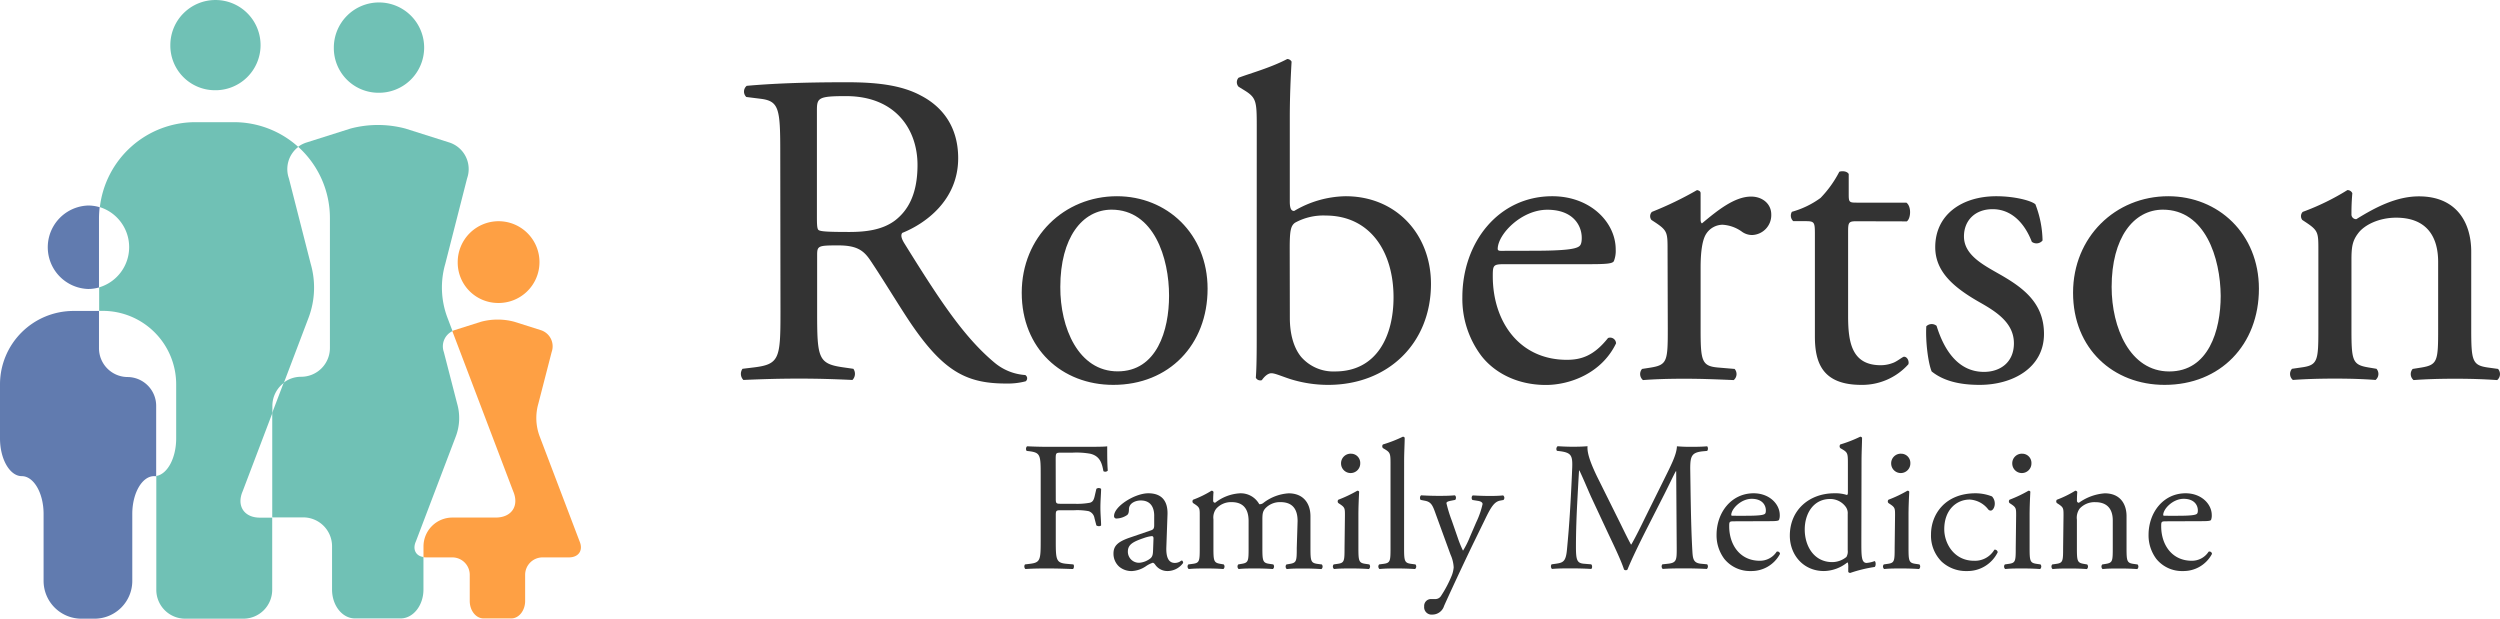 <svg xmlns="http://www.w3.org/2000/svg" viewBox="0 0 573.56 141.94"><path d="M685.07,296.92v1.64l2.63-6.91A6.58,6.58,0,0,0,685.07,296.92Z" transform="translate(-622.58 -203.8)" fill="none"/><path d="M678.26,316.49l6.81-17.93v-1.64a6.58,6.58,0,0,1,2.63-5.27l5.69-15a19.57,19.57,0,0,0,.47-12.33l-5-19.59a6.41,6.41,0,0,1,2.15-7.22,22,22,0,0,0-14.79-5.68h-8.81a22.07,22.07,0,0,0-21.92,19.49,9.63,9.63,0,0,1-.16,18.41v5.39h.88A16.86,16.86,0,0,1,663,292v12.37c0,4.51-2,8.21-4.56,8.63v26.12a6.62,6.62,0,0,0,6.62,6.62h13.35a6.62,6.62,0,0,0,6.62-6.62V322.56h-2.83C678.58,322.56,676.8,319.85,678.26,316.49Z" transform="translate(-622.58 -203.8)" fill="#70c1b5"/><path d="M671.78,224.5a10.35,10.35,0,1,0-10.12-10.35A10.24,10.24,0,0,0,671.78,224.5Z" transform="translate(-622.58 -203.8)" fill="#70c1b5"/><path d="M651.89,290.3a6.6,6.6,0,0,1-6.6-6.62v-8.54h-5.85A16.86,16.86,0,0,0,622.58,292v12.37c0,4.79,2.26,8.67,5,8.67s5,3.88,5,8.67v15.36a8.68,8.68,0,0,0,8.68,8.67h3a8.67,8.67,0,0,0,8.67-8.67V321.71c0-4.79,2.26-8.67,5-8.67a3.88,3.88,0,0,0,.48,0V296.92A6.61,6.61,0,0,0,651.89,290.3Z" transform="translate(-622.58 -203.8)" fill="#617baf"/><path d="M645.45,251.34a9.26,9.26,0,0,0-2.64-.39,9.58,9.58,0,0,0,0,19.15,9.23,9.23,0,0,0,2.48-.35V253.92A22.06,22.06,0,0,1,645.45,251.34Z" transform="translate(-622.58 -203.8)" fill="#617baf"/><path d="M709.28,225.08a10.36,10.36,0,1,0-10.11-10.35A10.24,10.24,0,0,0,709.28,225.08Z" transform="translate(-622.58 -203.8)" fill="#70c1b5"/><path d="M718,328l9.17-24.12a11.86,11.86,0,0,0,.29-7.47l-3.06-11.87a3.87,3.87,0,0,1,2-4.78l-1.18-3.11a19.57,19.57,0,0,1-.48-12.33l5-19.59a6.41,6.41,0,0,0-4.14-8.26l-10-3.17a24.54,24.54,0,0,0-12.62,0l-10,3.17a6.73,6.73,0,0,0-2,1,22,22,0,0,1,7.29,16.39v29.76a6.6,6.6,0,0,1-6.6,6.62,6.51,6.51,0,0,0-4,1.35l-2.63,6.91v24h7.1a6.62,6.62,0,0,1,6.62,6.62v9.94c0,3.66,2.35,6.62,5.25,6.62h10.48c2.9,0,5.24-3,5.24-6.62v-7.47C718,331.37,717.16,329.85,718,328Z" transform="translate(-622.58 -203.8)" fill="#70c1b5"/><path d="M736.75,273.31a9.38,9.38,0,1,0-9.16-9.38A9.28,9.28,0,0,0,736.75,273.31Z" transform="translate(-622.58 -203.8)" fill="#fea044"/><path d="M755.55,328l-9.17-24.12a11.93,11.93,0,0,1-.29-7.47l3.06-11.87a3.89,3.89,0,0,0-2.51-5l-6.06-1.92a14.81,14.81,0,0,0-7.65,0l-6.06,1.92a3.38,3.38,0,0,0-.52.22l13.95,36.71c1.46,3.36-.32,6.07-4,6.07h-9.93a6.63,6.63,0,0,0-6.63,6.62v2.47a4.07,4.07,0,0,0,.61.05h6a4,4,0,0,1,4,4v6c0,2.21,1.42,4,3.18,4h6.35c1.75,0,3.18-1.8,3.18-4v-6a4,4,0,0,1,4-4h6C755.35,331.7,756.43,330.05,755.55,328Z" transform="translate(-622.58 -203.8)" fill="#fea044"/><path d="M801.59,238.46c0-9.74-.31-11.48-4.51-12l-3.28-.41a1.71,1.71,0,0,1,.1-2.56c5.74-.51,12.82-.82,22.87-.82,6.36,0,12.41.51,17.13,3.08,4.92,2.56,8.51,7.17,8.51,14.35,0,9.75-7.69,15.08-12.82,17.13-.51.61,0,1.64.51,2.46,8.21,13.23,13.64,21.43,20.61,27.28a12.25,12.25,0,0,0,7.08,2.87.86.86,0,0,1,.1,1.44,16.23,16.23,0,0,1-4.51.51c-8.72,0-14-2.56-21.23-12.92-2.66-3.8-6.87-10.87-10-15.49-1.54-2.25-3.18-3.28-7.28-3.28-4.61,0-4.82.1-4.82,2.26v12.92c0,10.77.21,12,6.15,12.82l2.16.31a2,2,0,0,1-.21,2.56c-4.61-.21-8.1-.31-12.2-.31-4.31,0-8,.1-12.82.31a2,2,0,0,1-.2-2.56l2.56-.31c5.95-.72,6.15-2.05,6.15-12.82ZM810,253.13c0,1.84,0,3,.31,3.38s1.84.51,7.07.51c3.7,0,7.59-.41,10.57-2.66,2.77-2.16,5.13-5.75,5.13-12.72,0-8.1-5-15.79-16.41-15.79-6.36,0-6.67.41-6.67,3.28Z" transform="translate(-622.58 -203.8)" fill="#333"/><path d="M899.63,270.05c0,12.82-8.82,22.05-21.64,22.05-11.79,0-21-8.31-21-21.13s9.74-22.15,21.84-22.15C890.3,248.82,899.63,257.43,899.63,270.05Zm-22-18.15c-6.77,0-11.79,6.46-11.79,17.74C865.79,279,870,289,879,289s11.79-9.43,11.79-17.33C890.81,263,887.32,251.9,877.58,251.9Z" transform="translate(-622.58 -203.8)" fill="#333"/><path d="M910.91,232.82c0-6-.1-6.66-3.18-8.51l-1-.62a1.54,1.54,0,0,1,0-2.05c2.35-.92,7.28-2.25,11.17-4.3a1.14,1.14,0,0,1,1,.61c-.21,3.59-.41,8.21-.41,12.72v19.38c0,1.74.41,2.15,1,2.15a23.79,23.79,0,0,1,11.8-3.38c11.69,0,19.59,8.82,19.59,20.1,0,13.64-9.85,23.18-23.59,23.18a29.13,29.13,0,0,1-8.72-1.34c-2.15-.71-3.48-1.33-4.31-1.33s-1.64.82-2.15,1.54c-.1.1-.2.1-.41.1a1.11,1.11,0,0,1-1-.61c.1-1.44.2-3.39.2-8.72Zm7.59,43.89c0,3.59.82,6.77,2.56,8.93a9.78,9.78,0,0,0,7.8,3.38c9.64,0,13.43-8.2,13.43-17,0-10.57-5.43-18.77-15.59-18.77a13.44,13.44,0,0,0-7,1.64c-1,.72-1.23,1.85-1.23,5.85Z" transform="translate(-622.58 -203.8)" fill="#333"/><path d="M967.83,264.41c-2.67,0-2.77.2-2.77,2.77,0,10.36,6.05,19.17,17,19.17,3.39,0,6.26-1,9.44-5a1.35,1.35,0,0,1,1.84,1.23c-3.38,7-10.77,9.54-16.1,9.54-6.66,0-11.89-2.87-14.87-6.77A21.76,21.76,0,0,1,958.08,272c0-12.62,8.31-23.18,20.62-23.18,8.82,0,14.56,6.05,14.56,12.2a6.43,6.43,0,0,1-.41,2.67c-.31.62-1.74.72-6.05.72Zm6.36-3.08c7.58,0,9.84-.41,10.66-1,.31-.21.62-.62.62-1.95,0-2.87-2-6.46-7.9-6.46s-11.28,5.53-11.38,8.92c0,.2,0,.51.71.51Z" transform="translate(-622.58 -203.8)" fill="#333"/><path d="M1005.16,261.23c0-4,0-4.51-2.77-6.36l-.93-.61a1.4,1.4,0,0,1,.11-1.85,79.44,79.44,0,0,0,10.35-5c.52.11.82.31.82.72v6c0,.51.11.82.31.92,3.59-3,7.49-6.15,11.28-6.15,2.57,0,4.62,1.64,4.62,4.1a4.55,4.55,0,0,1-4.41,4.72,4,4,0,0,1-2.26-.72,8.44,8.44,0,0,0-4.51-1.64,4.54,4.54,0,0,0-3.69,2c-1,1.44-1.34,4.41-1.34,7.9v13.95c0,7.38.21,8.61,4.11,8.92l3.69.31a1.79,1.79,0,0,1-.21,2.56c-4.82-.21-7.79-.31-11.38-.31s-6.77.1-9.43.31a1.79,1.79,0,0,1-.21-2.56l2-.31c3.79-.62,3.9-1.54,3.9-8.92Z" transform="translate(-622.58 -203.8)" fill="#333"/><path d="M1048.43,254.56c-1.74,0-1.85.31-1.85,2.46V276.2c0,5.95.72,11.39,7.49,11.39a7.76,7.76,0,0,0,2.77-.52c.92-.3,2.26-1.43,2.56-1.43.82,0,1.23,1.13,1,1.74a14.23,14.23,0,0,1-10.77,4.72c-8.82,0-10.67-4.92-10.67-11.08V257.54c0-2.77-.1-3-2.15-3H1034a1.71,1.71,0,0,1-.31-2.15,20.39,20.39,0,0,0,6.57-3.18,25.31,25.31,0,0,0,4.3-6c.51-.21,1.75-.21,2.16.51v4.62c0,1.84.1,1.95,1.84,1.95h11.39c1.23.92,1,3.69.1,4.3Z" transform="translate(-622.58 -203.8)" fill="#333"/><path d="M1089.55,250.67a24,24,0,0,1,1.64,8.3,1.78,1.78,0,0,1-2.46.31c-1.74-4.51-4.82-7.49-9-7.49-4,0-6.57,2.57-6.57,6.26,0,4.2,4.31,6.46,7.9,8.51,5.44,3.08,10.46,6.57,10.46,13.85,0,7.79-7.18,11.69-14.77,11.69-4.82,0-8.41-1-11-3.08-.82-1.95-1.44-7-1.23-10.36a1.75,1.75,0,0,1,2.36-.1c1.74,5.64,5,10.56,10.87,10.56,3.69,0,6.87-2.15,6.87-6.56,0-4.72-4.1-7.28-7.9-9.43-5.94-3.39-10.15-7-10.15-12.62,0-7.49,6.15-11.69,14-11.69C1084.84,248.82,1088.63,249.85,1089.55,250.67Z" transform="translate(-622.58 -203.8)" fill="#333"/><path d="M1140.83,270.05c0,12.82-8.82,22.05-21.64,22.05-11.79,0-21-8.31-21-21.13s9.74-22.15,21.84-22.15C1131.5,248.82,1140.83,257.43,1140.83,270.05Zm-22-18.15c-6.77,0-11.79,6.46-11.79,17.74,0,9.33,4.2,19.38,13.22,19.38s11.8-9.43,11.8-17.33C1132,263,1128.52,251.9,1118.78,251.9Z" transform="translate(-622.58 -203.8)" fill="#333"/><path d="M1154.47,261.23c0-4,0-4.51-2.77-6.36l-.92-.61a1.41,1.41,0,0,1,.1-1.85,55.65,55.65,0,0,0,10.25-5,1.2,1.2,0,0,1,1.13.72c-.2,2.36-.2,3.9-.2,4.82a1.07,1.07,0,0,0,1.12,1.13c4.31-2.67,9.13-5.23,14.36-5.23,8.51,0,12,5.85,12,12.72v17.64c0,7.38.21,8.41,3.9,8.92l2.25.31a1.79,1.79,0,0,1-.2,2.56c-3.08-.21-6-.31-9.64-.31s-6.77.1-9.54.31a1.79,1.79,0,0,1-.2-2.56l1.94-.31c3.8-.62,3.9-1.54,3.9-8.92V263.9c0-5.85-2.66-10.16-9.64-10.16-3.9,0-7.28,1.64-8.72,3.59-1.33,1.75-1.53,3.18-1.53,6.16v15.69c0,7.38.2,8.3,3.89,8.92l1.85.31a1.79,1.79,0,0,1-.21,2.56c-2.77-.21-5.74-.31-9.33-.31s-6.77.1-9.64.31a1.79,1.79,0,0,1-.2-2.56l2.15-.31c3.8-.51,3.9-1.54,3.9-8.92Z" transform="translate(-622.58 -203.8)" fill="#333"/><path d="M864.8,318.24c0,1.14.13,1.14,1.4,1.14h2.87a16,16,0,0,0,3.6-.25c.46-.17.8-.38,1.05-1.48l.39-1.69a.86.86,0,0,1,1.09,0c0,1-.16,2.7-.16,4.27s.16,3.12.16,4.1c-.16.25-.8.25-1.09,0l-.43-1.65a2,2,0,0,0-1.35-1.61,14.36,14.36,0,0,0-3.26-.21H866.2c-1.27,0-1.4,0-1.4,1.14v5.88c0,4.44.09,5.07,2.58,5.28l1.44.13c.25.17.17.93-.09,1.06-2.49-.09-3.93-.13-5.62-.13-1.86,0-3.3,0-5.28.13a.82.82,0,0,1-.09-1.06l1.06-.13c2.45-.29,2.54-.84,2.54-5.28V312.66c0-4.44-.09-5-2.54-5.33l-.68-.08a.83.83,0,0,1,.09-1.06c1.77.08,3.21.12,4.9.12h7.78c2.71,0,5.16,0,5.71-.12,0,1.94,0,4,.13,5.58a.78.78,0,0,1-1,.13c-.34-1.91-.84-3.47-3-4a18.3,18.3,0,0,0-4.1-.25h-2.58c-1.27,0-1.27.08-1.27,1.69Z" transform="translate(-622.58 -203.8)" fill="#333"/><path d="M886.66,325.47c.64-.21.72-.59.72-1.23l0-1.94c.05-1.57-.46-3.68-3.08-3.68-1.19,0-2.62.59-2.71,1.9,0,.68-.08,1.19-.42,1.44a4.55,4.55,0,0,1-2.41.8.53.53,0,0,1-.59-.59c0-2.2,4.77-5.2,7.86-5.2s4.53,1.78,4.4,4.95l-.26,7.35c-.08,2,.3,3.68,1.95,3.68a2.43,2.43,0,0,0,1.06-.25c.21-.13.42-.3.55-.3s.29.26.29.55a4.44,4.44,0,0,1-3.55,1.86,3.38,3.38,0,0,1-2.75-1.31c-.17-.25-.42-.59-.67-.59a6.24,6.24,0,0,0-1.65.85,6.32,6.32,0,0,1-3.05,1.05,4.36,4.36,0,0,1-3-1,4,4,0,0,1-1.31-3c0-1.65.81-2.62,3.51-3.59ZM884,332.91a4.71,4.71,0,0,0,2.58-1.06c.51-.5.51-1.1.55-2l.09-2.5c0-.46-.17-.55-.43-.55a8.17,8.17,0,0,0-1.73.42c-2.5.85-3.72,1.48-3.72,3.13A2.54,2.54,0,0,0,884,332.91Z" transform="translate(-622.58 -203.8)" fill="#333"/><path d="M920.28,323.35c0-2.87-1.27-4.35-3.94-4.35a4.58,4.58,0,0,0-3.51,1.48c-.5.63-.63,1.06-.63,2.54v6.47c0,3,.09,3.46,1.61,3.67l.89.13a.75.75,0,0,1-.09,1.06c-1.27-.09-2.49-.13-4-.13s-2.67,0-3.85.13a.75.75,0,0,1-.09-1.06l.76-.13c1.57-.25,1.61-.63,1.61-3.67v-6.14c0-2.83-1.27-4.35-3.89-4.35a4.53,4.53,0,0,0-3.55,1.52,3.32,3.32,0,0,0-.63,2.41v6.56c0,3,.08,3.42,1.6,3.67l.76.13a.74.74,0,0,1-.08,1.06c-1.14-.09-2.37-.13-3.85-.13s-2.79,0-4.1.13a.74.74,0,0,1-.08-1.06l1-.13c1.56-.21,1.61-.63,1.61-3.67v-7.4c0-1.65,0-1.86-1.15-2.63l-.38-.25a.59.59,0,0,1,0-.76,23.66,23.66,0,0,0,4.23-2.07.48.48,0,0,1,.46.29c-.08,1-.08,1.61-.08,2a.44.44,0,0,0,.46.47,10.1,10.1,0,0,1,5.62-2.16,4.84,4.84,0,0,1,4.49,2.49,1.3,1.3,0,0,0,1-.33,10.57,10.57,0,0,1,5.75-2.16c3.39,0,5,2.33,5,5.24v7.28c0,3,.09,3.46,1.61,3.67l1,.13a.75.75,0,0,1-.09,1.06c-1.39-.09-2.62-.13-4.1-.13s-2.66,0-3.85.13a.74.74,0,0,1-.08-1.06l.76-.13c1.56-.25,1.61-.63,1.61-3.67Z" transform="translate(-622.58 -203.8)" fill="#333"/><path d="M931.14,322.09c0-1.65,0-1.86-1.14-2.63l-.38-.25a.58.58,0,0,1,0-.76,30.17,30.17,0,0,0,4.36-2.07c.21,0,.38.08.42.25-.08,1.48-.17,3.51-.17,5.25v7.61c0,3,.09,3.46,1.61,3.67l.89.13a.75.75,0,0,1-.09,1.06c-1.27-.09-2.49-.13-4-.13s-2.79,0-4,.13a.74.74,0,0,1-.08-1.06l.89-.13c1.56-.21,1.6-.63,1.6-3.67Zm3.51-12a2.2,2.2,0,0,1-4.4.08,2.2,2.2,0,0,1,2.29-2.28A2.11,2.11,0,0,1,934.65,310Z" transform="translate(-622.58 -203.8)" fill="#333"/><path d="M944.71,329.49c0,3,.09,3.46,1.61,3.67l1,.13a.75.75,0,0,1-.09,1.06c-1.39-.09-2.62-.13-4.1-.13s-2.79,0-4.06.13a.74.74,0,0,1-.08-1.06l1-.13c1.56-.21,1.61-.63,1.61-3.67V310.37c0-2.49-.05-2.74-1.31-3.51l-.43-.25a.64.64,0,0,1,0-.84,30.44,30.44,0,0,0,4.57-1.78.45.45,0,0,1,.42.25c0,1.27-.13,3.39-.13,5.25Z" transform="translate(-622.58 -203.8)" fill="#333"/><path d="M949.32,342.93a1.57,1.57,0,0,1,1.69-1.69h.81a1.53,1.53,0,0,0,1.39-.76,26.85,26.85,0,0,0,2.46-4.69,6.7,6.7,0,0,0,.42-1.82,8,8,0,0,0-.72-2.92l-3.3-9.05c-.72-2-1-3-2.49-3.3l-1.06-.21c-.25-.21-.21-.93.13-1.05,1.35.08,2.62.12,4,.12,1.14,0,2.33,0,3.68-.12.34.12.38.84.09,1.05l-1.06.21c-.59.13-.93.26-.93.55a31,31,0,0,0,1.23,4l1.35,3.89a24.74,24.74,0,0,0,1.22,3,19.9,19.9,0,0,0,1.57-3.13l1.44-3.34a19.61,19.61,0,0,0,1.48-4.23c0-.29-.26-.59-1-.72l-1.31-.21c-.29-.21-.25-.93.09-1.05,1.35.08,2.62.12,3.72.12s2,0,3.21-.12a.69.69,0,0,1,.08,1.05l-.71.13c-1.4.25-2.16,1.48-3.6,4.48L960.82,328c-1.39,2.84-4.86,10.19-6.93,14.8a2.81,2.81,0,0,1-2.71,2A1.7,1.7,0,0,1,949.32,342.93Z" transform="translate(-622.58 -203.8)" fill="#333"/><path d="M993.85,322.93c1,2,1.9,3.93,2.91,5.79h.09c1.14-2,2.2-4.18,3.25-6.34l4-8.07c1.9-3.85,3.13-6.18,3.21-8.12,1.44.12,2.33.12,3.17.12,1.06,0,2.45,0,3.77-.12a.9.9,0,0,1,0,1.06l-.89.08c-2.66.25-3,1.06-3,4,.08,4.48.13,12.3.46,18.39.13,2.11.09,3.26,2.08,3.42l1.35.13a.79.79,0,0,1-.08,1.06c-1.74-.09-3.47-.13-5-.13s-3.39,0-5.12.13a.78.78,0,0,1-.08-1.06l1.22-.13c2.07-.21,2.07-.88,2.07-3.59l-.12-17.63h-.09c-.29.46-1.9,3.85-2.75,5.5l-3.76,7.39c-1.9,3.73-3.81,7.7-4.57,9.65a.49.49,0,0,1-.42.16.55.55,0,0,1-.38-.16c-.72-2.25-2.75-6.39-3.72-8.46l-3.81-8.16c-.88-1.95-1.77-4.15-2.7-6.09h-.09c-.16,2.62-.29,5.07-.42,7.53s-.29,6.34-.29,9.93c0,3.13.25,3.81,1.9,3.93l1.6.13c.3.25.26.93,0,1.06-1.44-.09-3.08-.13-4.69-.13-1.35,0-2.88,0-4.31.13a.84.84,0,0,1-.09-1.06l.93-.13c1.78-.25,2.37-.5,2.62-3.46.26-2.79.47-5.12.72-9.3.21-3.51.38-7.11.47-9.43.08-2.67-.26-3.3-2.84-3.64l-.67-.08a.79.79,0,0,1,.17-1.06c1.27.08,2.28.12,3.34.12s2.11,0,3.51-.12c-.17,1.65.88,4.27,2.2,7Z" transform="translate(-622.58 -203.8)" fill="#333"/><path d="M1020.44,323.4c-1.1,0-1.14.08-1.14,1.14,0,4.27,2.49,7.91,7,7.91a4.57,4.57,0,0,0,3.89-2.08.56.56,0,0,1,.76.51,7.38,7.38,0,0,1-6.64,3.93,7.57,7.57,0,0,1-6.13-2.79,9,9,0,0,1-1.78-5.49c0-5.2,3.43-9.56,8.5-9.56,3.64,0,6,2.49,6,5a2.7,2.7,0,0,1-.17,1.1c-.13.25-.72.3-2.5.3Zm2.62-1.27c3.13,0,4.06-.17,4.4-.42.13-.09.25-.26.25-.81,0-1.18-.8-2.66-3.25-2.66s-4.65,2.28-4.69,3.68c0,.08,0,.21.29.21Z" transform="translate(-622.58 -203.8)" fill="#333"/><path d="M1049.62,328.05c0,3.34,0,4.9,1.22,4.9a6.88,6.88,0,0,0,1.82-.42c.3.08.34,1.14,0,1.35a31.68,31.68,0,0,0-5.58,1.36c-.26,0-.47-.13-.47-.34v-.72a4.94,4.94,0,0,0-.08-1.31h-.17a8.79,8.79,0,0,1-5.33,1.94c-4.69,0-7.82-3.68-7.82-8.12,0-5.91,4.48-9.72,10.23-9.72a8.59,8.59,0,0,1,2.83.38c.22,0,.26-.25.26-.59v-6.39c0-2.49,0-2.74-1.31-3.51l-.43-.25a.64.64,0,0,1,0-.84,30.44,30.44,0,0,0,4.57-1.78.45.45,0,0,1,.42.25c0,1.27-.12,3.39-.12,5.25Zm-3.13-6.34a2.44,2.44,0,0,0-.47-1.65,4.4,4.4,0,0,0-3.55-1.78c-3.85,0-5.84,3.34-5.84,7,0,3.85,2.16,7.48,6.31,7.48a5.15,5.15,0,0,0,3.25-1.18,2.51,2.51,0,0,0,.3-1.56Z" transform="translate(-622.58 -203.8)" fill="#333"/><path d="M1057.35,322.09c0-1.65,0-1.86-1.14-2.63l-.38-.25a.58.58,0,0,1,0-.76,29.2,29.2,0,0,0,4.36-2.07c.21,0,.38.08.42.25-.08,1.48-.17,3.51-.17,5.25v7.61c0,3,.09,3.46,1.61,3.67l.89.13a.75.75,0,0,1-.09,1.06c-1.27-.09-2.49-.13-4-.13s-2.79,0-4,.13a.74.74,0,0,1-.08-1.06l.89-.13c1.56-.21,1.6-.63,1.6-3.67Zm3.51-12a2.2,2.2,0,0,1-4.4.08,2.2,2.2,0,0,1,2.29-2.28A2.11,2.11,0,0,1,1060.86,310Z" transform="translate(-622.58 -203.8)" fill="#333"/><path d="M1079.59,317.69a2.37,2.37,0,0,1,.64,1.69c0,.76-.43,1.56-.93,1.56a.71.71,0,0,1-.59-.29,5.8,5.8,0,0,0-4.23-2.24c-3,0-5.84,2.32-5.84,6.81,0,3.29,2.28,7.23,6.81,7.23a5.15,5.15,0,0,0,4.69-2.54.66.66,0,0,1,.76.59,7.7,7.7,0,0,1-7.06,4.31,8.22,8.22,0,0,1-5.79-2.15,8.42,8.42,0,0,1-2.45-6.26c0-4.57,3.21-9.43,10.23-9.43A10.48,10.48,0,0,1,1079.59,317.69Z" transform="translate(-622.58 -203.8)" fill="#333"/><path d="M1085.13,322.09c0-1.65,0-1.86-1.14-2.63l-.38-.25a.58.58,0,0,1,0-.76,30.17,30.17,0,0,0,4.36-2.07c.21,0,.38.08.42.25-.08,1.48-.17,3.51-.17,5.25v7.61c0,3,.09,3.46,1.61,3.67l.89.13a.75.75,0,0,1-.09,1.06c-1.27-.09-2.49-.13-4-.13s-2.8,0-4,.13a.74.74,0,0,1-.08-1.06l.89-.13c1.56-.21,1.6-.63,1.6-3.67Zm3.51-12a2.2,2.2,0,0,1-4.4.08,2.2,2.2,0,0,1,2.29-2.28A2.11,2.11,0,0,1,1088.64,310Z" transform="translate(-622.58 -203.8)" fill="#333"/><path d="M1096,322.09c0-1.65,0-1.86-1.14-2.63l-.39-.25a.59.59,0,0,1,0-.76,23.66,23.66,0,0,0,4.23-2.07.48.48,0,0,1,.46.29c-.08,1-.08,1.61-.08,2a.44.44,0,0,0,.46.47,11.63,11.63,0,0,1,5.92-2.16c3.51,0,5,2.41,5,5.24v7.28c0,3,.08,3.46,1.6,3.67l.93.13a.74.74,0,0,1-.08,1.06c-1.27-.09-2.49-.13-4-.13s-2.8,0-3.94.13a.74.74,0,0,1-.08-1.06l.8-.13c1.57-.25,1.61-.63,1.61-3.67v-6.3c0-2.41-1.1-4.19-4-4.19a4.63,4.63,0,0,0-3.6,1.48,3.56,3.56,0,0,0-.63,2.54v6.47c0,3,.08,3.42,1.6,3.67l.76.13a.74.74,0,0,1-.08,1.06c-1.14-.09-2.37-.13-3.85-.13s-2.79,0-4,.13a.75.75,0,0,1-.09-1.06l.89-.13c1.57-.21,1.61-.63,1.61-3.67Z" transform="translate(-622.58 -203.8)" fill="#333"/><path d="M1119.55,323.4c-1.1,0-1.14.08-1.14,1.14,0,4.27,2.49,7.91,7,7.91a4.55,4.55,0,0,0,3.88-2.08.57.57,0,0,1,.77.51,7.38,7.38,0,0,1-6.64,3.93,7.55,7.55,0,0,1-6.13-2.79,9,9,0,0,1-1.78-5.49c0-5.2,3.43-9.56,8.5-9.56,3.64,0,6,2.49,6,5a2.76,2.76,0,0,1-.16,1.1c-.13.25-.72.3-2.5.3Zm2.62-1.27c3.13,0,4.06-.17,4.4-.42.12-.09.25-.26.25-.81,0-1.18-.8-2.66-3.26-2.66s-4.65,2.28-4.69,3.68c0,.08,0,.21.3.21Z" transform="translate(-622.58 -203.8)" fill="#333"/></svg>